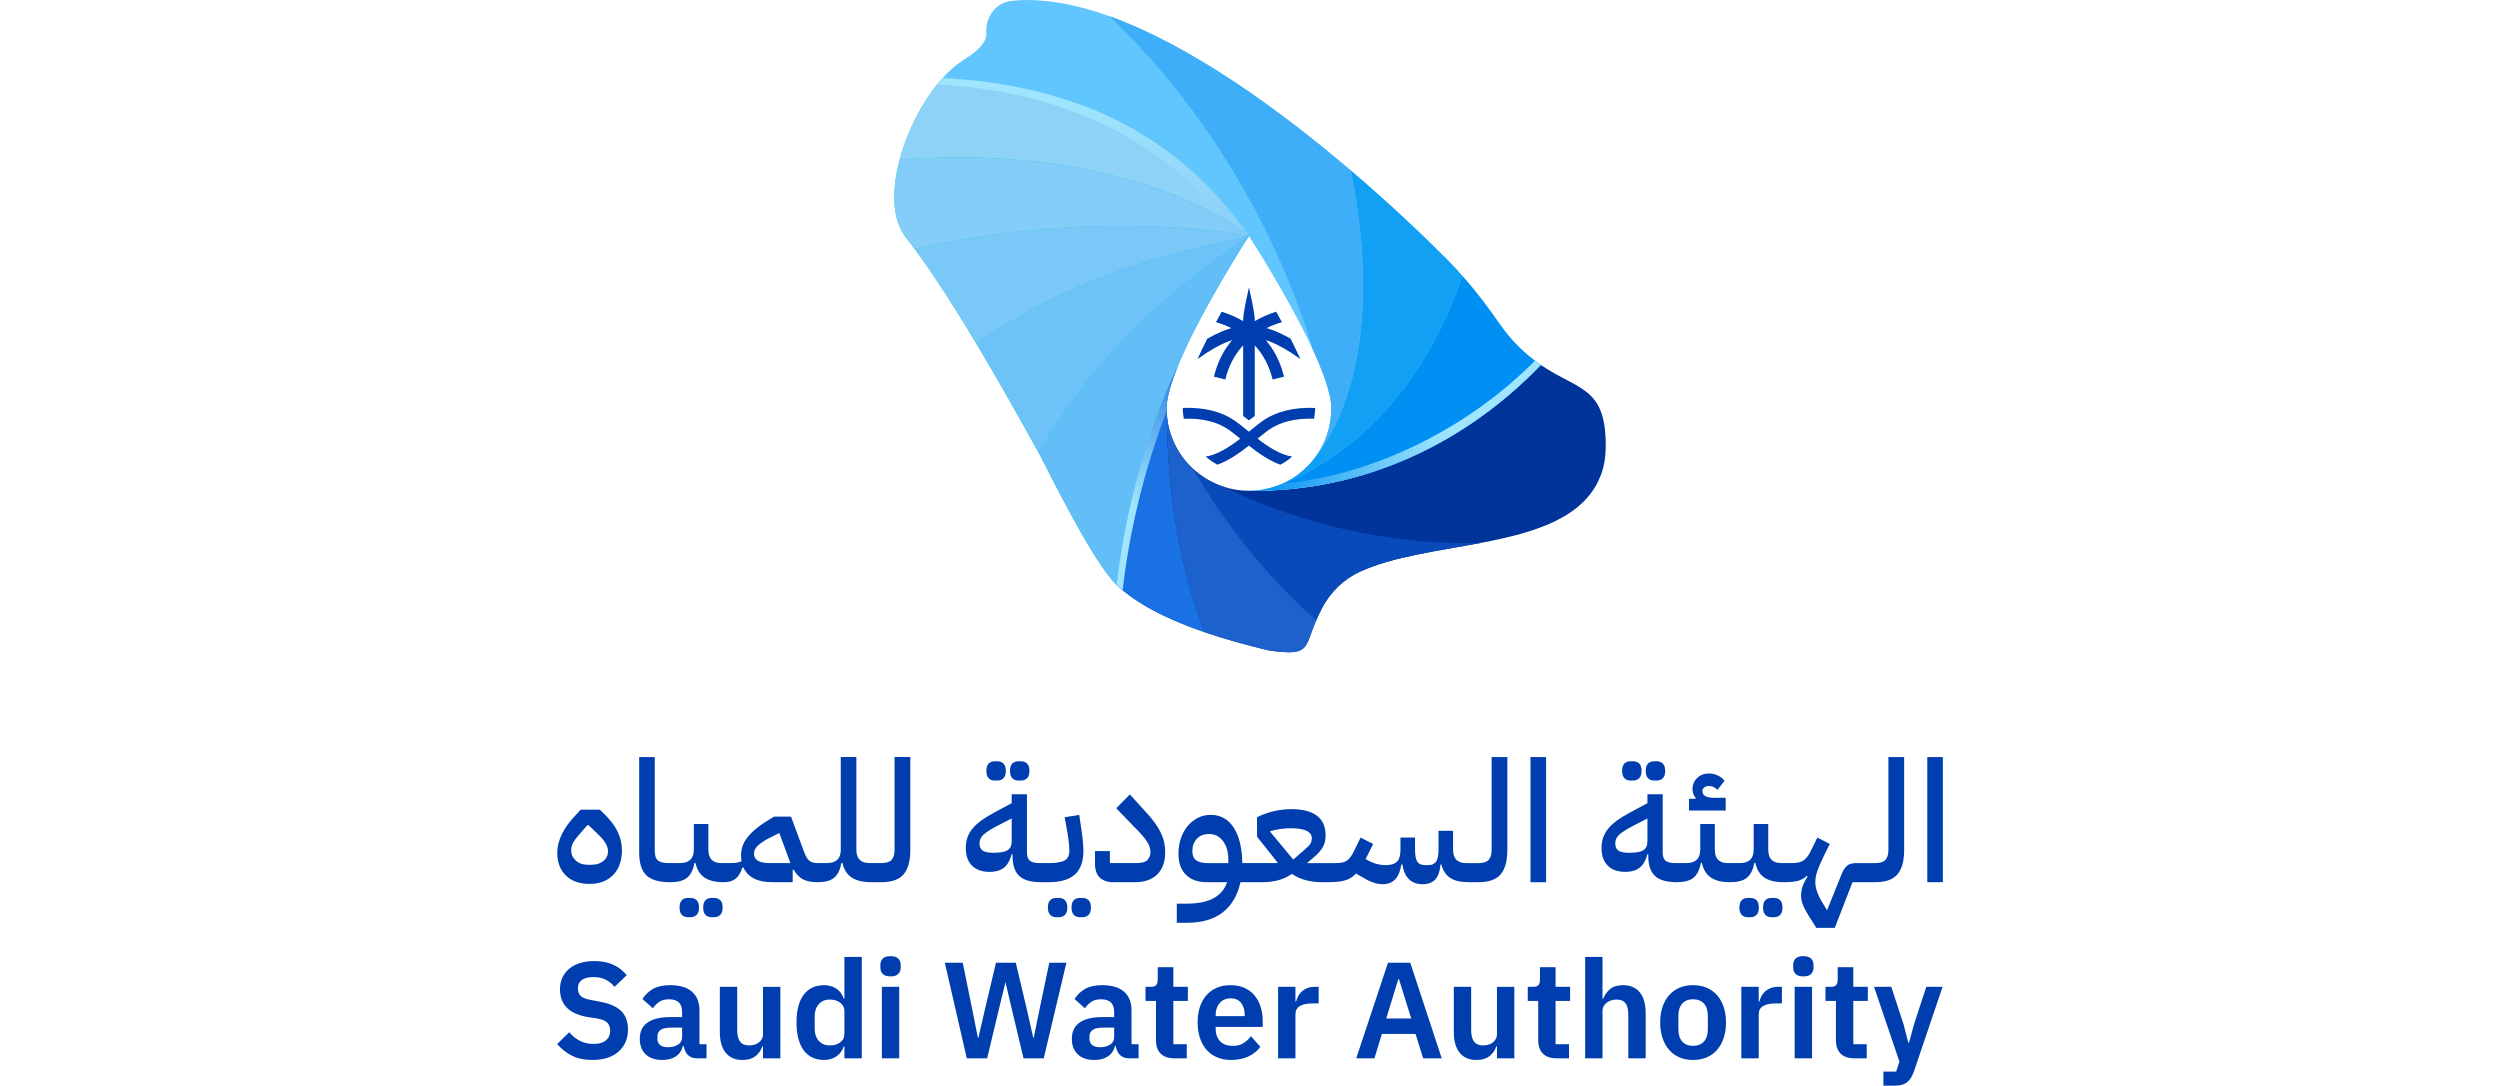<svg width="175" height="76" viewBox="0 0 175 76" fill="none" xmlns="http://www.w3.org/2000/svg">
<g clip-path="url(#clip0_3027_2021)">
<path d="M107.854 25.543C102.692 30.925 95.544 34.462 87.427 34.353C87.427 34.353 87.426 34.353 87.425 34.353C87.425 34.353 87.425 34.353 87.424 34.353C86.832 34.353 86.261 34.263 85.723 34.097C84.873 33.834 84.108 33.38 83.476 32.785C82.455 31.824 81.785 30.493 81.678 29.006C81.667 28.867 81.661 28.726 81.661 28.584C81.661 27.832 81.983 26.761 82.475 25.564C82.164 26.127 79.151 32.318 78.158 40.938C78.702 41.45 79.398 41.974 80.314 42.499C81.349 43.092 82.663 43.684 84.347 44.261C85.619 44.697 87.102 45.124 88.837 45.535C91.723 45.933 91.283 45.411 92.143 43.404C92.255 43.142 92.388 42.856 92.555 42.543C92.845 41.992 93.219 41.492 93.663 41.065C94.106 40.638 94.621 40.285 95.185 40.023C97.511 38.951 100.701 38.567 103.708 37.993C107.514 37.265 111.027 36.232 112.114 33.108C112.313 32.532 112.395 31.921 112.401 31.313C112.442 27.035 110.516 27.361 107.854 25.544V25.543Z" fill="#00349A"/>
<path d="M85.724 34.097C84.874 33.834 84.108 33.38 83.477 32.785C84.218 33.88 86.911 38.855 92.143 43.404C92.255 43.142 92.389 42.856 92.555 42.542C92.846 41.992 93.22 41.492 93.664 41.065C94.107 40.638 94.622 40.285 95.186 40.023C97.511 38.951 100.702 38.567 103.708 37.993C93.998 38.334 86.353 34.432 85.724 34.097H85.724Z" fill="#094ABB"/>
<path d="M81.661 28.584C81.661 27.831 81.983 26.76 82.475 25.564C82.164 26.126 79.151 32.317 78.158 40.937C78.702 41.449 79.398 41.973 80.314 42.498C81.349 43.09 82.663 43.683 84.347 44.26C81.695 37.508 81.715 30.85 81.678 29.005C81.668 28.866 81.661 28.725 81.661 28.584H81.661Z" fill="#1971E3"/>
<path d="M92.143 43.403C86.911 38.855 84.218 33.88 83.476 32.785C82.455 31.823 81.785 30.493 81.678 29.006C81.715 30.851 81.695 37.509 84.347 44.26C85.618 44.696 87.101 45.123 88.837 45.534C91.722 45.932 91.282 45.41 92.142 43.403H92.143Z" fill="#1D62CC"/>
<path d="M107.759 25.479C106.829 24.828 105.848 23.951 104.922 22.604C104.134 21.459 103.288 20.356 102.37 19.317C101.999 18.896 101.617 18.486 101.22 18.088C99.549 16.413 97.235 14.217 94.556 11.935C89.59 7.705 83.368 3.182 77.656 1.133C76.122 0.582 74.623 0.209 73.196 0.069C72.364 -0.012 71.561 -0.027 70.798 0.061C69.704 0.186 68.983 1.187 69.039 2.287C69.062 2.76 68.801 3.149 68.372 3.526C68.091 3.772 67.739 4.011 67.346 4.265C66.879 4.565 66.416 4.98 65.971 5.476C74.297 5.871 82.17 8.86 87.425 16.526C87.425 16.526 90.179 20.765 91.88 24.435C92.64 26.075 93.19 27.601 93.19 28.585C93.19 29.868 92.771 31.054 92.062 32.012C91.986 32.115 91.906 32.215 91.823 32.313C91.26 32.977 90.549 33.513 89.742 33.867C89.597 33.931 89.449 33.988 89.299 34.04C88.711 34.242 88.082 34.353 87.426 34.353C95.543 34.463 102.691 30.926 107.853 25.544C107.821 25.522 107.79 25.502 107.758 25.479L107.759 25.479Z" fill="#60C6FD"/>
<path d="M89.742 33.866C89.597 33.93 89.45 33.987 89.299 34.039C88.712 34.241 88.083 34.352 87.427 34.352C95.544 34.462 102.692 30.925 107.854 25.543C107.822 25.521 107.791 25.501 107.759 25.478C106.829 24.828 105.848 23.951 104.922 22.603C104.134 21.459 103.288 20.356 102.37 19.316C100.129 25.847 95.927 31.381 89.743 33.866L89.742 33.866Z" fill="#008FF3"/>
<path d="M92.062 32.011C91.986 32.113 91.906 32.213 91.823 32.311C91.26 32.976 90.549 33.511 89.742 33.866C95.926 31.38 100.128 25.847 102.369 19.316C101.998 18.896 101.616 18.485 101.219 18.088C99.548 16.412 97.234 14.216 94.555 11.935C96.153 19.691 95.628 27.428 92.061 32.011L92.062 32.011Z" fill="#12A0F5"/>
<path d="M91.88 24.434C92.641 26.074 93.191 27.601 93.191 28.584C93.191 29.868 92.771 31.053 92.062 32.012C95.629 27.429 96.154 19.692 94.556 11.935C89.59 7.705 83.368 3.182 77.656 1.133C87.95 10.921 91.459 22.9 91.88 24.435V24.434Z" fill="#3DAEF7"/>
<path d="M65.971 5.475C64.674 6.919 63.541 9.061 62.978 11.166C62.411 13.283 62.419 15.359 63.425 16.639C63.622 16.889 63.824 17.154 64.028 17.429C64.478 18.036 64.942 18.698 65.415 19.401V19.402C66.375 20.83 67.368 22.424 68.343 24.053C68.976 25.11 69.601 26.182 70.204 27.234C71.094 28.791 71.936 30.304 72.687 31.66C73.267 32.71 76.48 39.357 78.157 40.937C79.151 32.317 82.164 26.126 82.475 25.563C84.064 21.699 87.425 16.525 87.425 16.525C82.17 8.858 74.297 5.87 65.971 5.475V5.475Z" fill="url(#paint0_linear_3027_2021)"/>
<path d="M87.425 16.525C85.67 17.842 78.084 22.466 72.687 31.661C73.267 32.71 76.48 39.357 78.157 40.937C79.151 32.317 82.164 26.127 82.475 25.564C84.064 21.7 87.425 16.525 87.425 16.525Z" fill="#63BEF7"/>
<path d="M87.421 16.52C87.203 16.338 79.492 9.969 62.977 11.166C63.541 9.061 64.675 6.919 65.972 5.475C74.296 5.87 82.169 8.856 87.421 16.52H87.421Z" fill="#8ED2F8"/>
<path d="M87.421 16.52C87.363 16.47 86.748 15.964 85.554 15.275C80.403 8.91 73.204 6.318 65.607 5.908C65.724 5.757 65.848 5.613 65.971 5.475C74.295 5.87 82.168 8.856 87.421 16.52Z" fill="url(#paint1_linear_3027_2021)"/>
<path d="M87.425 16.525C86.002 17.061 76.95 18.015 68.343 24.053C68.976 25.11 69.601 26.181 70.204 27.234C71.094 28.791 71.936 30.303 72.687 31.66C78.084 22.465 85.67 17.841 87.425 16.524V16.525Z" fill="#6DC3F8"/>
<path d="M64.028 17.429C64.478 18.036 64.942 18.698 65.415 19.4V19.402C66.375 20.83 67.368 22.424 68.343 24.053C76.95 18.015 86.002 17.061 87.425 16.525C87.425 16.525 77.391 14.428 64.028 17.429Z" fill="#79C8F8"/>
<path d="M87.425 16.526C87.425 16.526 79.732 9.953 62.977 11.166C62.41 13.283 62.419 15.359 63.424 16.639C63.622 16.889 63.824 17.154 64.027 17.429C77.391 14.429 87.425 16.526 87.425 16.526H87.425Z" fill="#83CDF8"/>
<path d="M81.66 28.583C81.66 28.651 81.662 28.718 81.666 28.784C80.621 31.481 79.207 35.919 78.582 41.312C78.432 41.186 78.29 41.061 78.158 40.937C79.151 32.317 82.164 26.127 82.476 25.564C81.983 26.761 81.66 27.831 81.66 28.584V28.583Z" fill="url(#paint2_linear_3027_2021)"/>
<path d="M107.855 25.544C102.692 30.925 95.543 34.463 87.428 34.353C88.082 34.353 88.711 34.242 89.299 34.039C89.449 33.989 89.598 33.93 89.742 33.867C96.461 33.221 102.955 29.78 107.444 25.254C107.534 25.321 107.67 25.418 107.758 25.479C107.789 25.502 107.821 25.523 107.854 25.544L107.855 25.544Z" fill="url(#paint3_linear_3027_2021)"/>
<path d="M88.842 23.89C88.762 23.858 88.682 23.83 88.603 23.804C88.641 23.85 88.679 23.895 88.716 23.942C88.813 24.063 88.905 24.188 88.992 24.317C89.195 24.619 89.371 24.942 89.519 25.283C89.663 25.615 89.779 25.965 89.869 26.332L89.878 26.368L89.345 26.5L89.081 26.565L89.072 26.529C88.851 25.617 88.434 24.826 87.834 24.175V29.114L87.819 29.125C87.697 29.214 87.572 29.312 87.445 29.413L87.427 29.428L87.408 29.413C87.282 29.312 87.157 29.214 87.036 29.125L87.02 29.114V24.175C86.42 24.826 86.004 25.617 85.782 26.529L85.773 26.565L85.498 26.497L84.977 26.368L84.985 26.332C85.078 25.953 85.2 25.59 85.351 25.248C85.501 24.907 85.679 24.584 85.886 24.283C85.965 24.168 86.047 24.055 86.135 23.946C86.172 23.898 86.211 23.851 86.251 23.804C86.17 23.831 86.088 23.86 86.006 23.892C85.36 24.14 84.65 24.543 83.887 25.095L83.823 25.141C84.016 24.713 84.244 24.237 84.512 23.707C84.851 23.514 85.184 23.348 85.506 23.213C85.583 23.18 85.66 23.149 85.735 23.12C85.891 23.061 86.043 23.009 86.192 22.966C85.853 22.799 85.491 22.661 85.117 22.553C85.206 22.386 85.299 22.216 85.396 22.041C85.437 21.966 85.478 21.891 85.519 21.817C86.053 21.985 86.558 22.208 87.02 22.479C87.02 22.126 87.1 21.675 87.177 21.277L87.416 20.165C87.418 20.152 87.436 20.152 87.437 20.165L87.676 21.276C87.752 21.674 87.834 22.126 87.834 22.479C88.295 22.207 88.799 21.985 89.332 21.817C89.373 21.891 89.414 21.965 89.455 22.04C89.552 22.215 89.645 22.386 89.734 22.553C89.361 22.661 89 22.799 88.661 22.965C88.808 23.008 88.959 23.059 89.113 23.118C89.186 23.146 89.26 23.175 89.334 23.206C89.392 23.231 89.451 23.256 89.51 23.282C89.779 23.403 90.057 23.544 90.337 23.704C90.606 24.234 90.833 24.71 91.026 25.137L90.967 25.094C90.203 24.541 89.49 24.137 88.842 23.889V23.89Z" fill="#003EAF"/>
<path d="M92.062 28.555C92.056 28.811 92.03 29.064 91.983 29.31C90.692 29.265 89.629 29.524 88.819 30.088C88.773 30.12 88.725 30.154 88.675 30.191C88.512 30.312 88.333 30.456 88.145 30.609C88.106 30.641 88.067 30.673 88.027 30.705C88.776 31.282 89.612 31.83 90.451 31.962C90.196 32.183 89.921 32.373 89.629 32.531C88.831 32.244 88.087 31.721 87.422 31.194C86.757 31.72 86.014 32.242 85.218 32.529C84.927 32.371 84.653 32.181 84.398 31.962C85.235 31.828 86.068 31.281 86.815 30.706C86.775 30.674 86.735 30.641 86.696 30.61C86.509 30.456 86.33 30.312 86.166 30.192C86.117 30.155 86.069 30.12 86.022 30.089C85.215 29.527 84.157 29.267 82.867 29.311C82.821 29.064 82.794 28.812 82.788 28.556C84.267 28.495 85.501 28.8 86.458 29.463C86.573 29.544 86.694 29.636 86.821 29.735C86.982 29.862 87.153 30.001 87.329 30.143C87.33 30.144 87.331 30.145 87.332 30.146C87.363 30.171 87.392 30.194 87.422 30.22C87.449 30.195 87.479 30.172 87.508 30.147C87.51 30.146 87.511 30.144 87.513 30.143C87.689 30.001 87.858 29.862 88.02 29.735C88.146 29.636 88.268 29.544 88.383 29.463C89.342 28.798 90.579 28.494 92.061 28.556L92.062 28.555Z" fill="#003EAF"/>
<path d="M41.272 61.872C41.632 61.872 41.95 61.817 42.228 61.707C42.505 61.596 42.742 61.438 42.938 61.233C43.133 61.028 43.281 60.781 43.383 60.492C43.484 60.205 43.536 59.883 43.536 59.528C43.536 59.078 43.44 58.65 43.248 58.243C43.057 57.837 42.734 57.409 42.281 56.959L41.987 56.675H40.65L40.322 57.03C39.446 57.938 39.008 58.83 39.008 59.706C39.008 60.353 39.206 60.876 39.6 61.275C39.995 61.673 40.552 61.873 41.271 61.873L41.272 61.872ZM40.157 58.924C40.275 58.735 40.458 58.502 40.709 58.226L41.119 57.763H41.202L41.683 58.226C42.011 58.525 42.24 58.78 42.369 58.989C42.498 59.198 42.562 59.397 42.562 59.587C42.562 59.863 42.455 60.09 42.24 60.268C42.025 60.445 41.742 60.534 41.39 60.534H41.155C40.803 60.534 40.52 60.436 40.305 60.238C40.09 60.04 39.982 59.804 39.982 59.527C39.982 59.314 40.041 59.113 40.158 58.924L40.157 58.924Z" fill="#003EAF"/>
<path d="M48.333 64.205C48.513 64.205 48.657 64.149 48.767 64.039C48.876 63.929 48.931 63.759 48.931 63.53C48.931 63.301 48.876 63.122 48.767 63.015C48.657 62.909 48.513 62.855 48.333 62.855H48.157C47.977 62.855 47.834 62.908 47.728 63.015C47.623 63.122 47.57 63.293 47.57 63.53C47.57 63.767 47.623 63.929 47.728 64.039C47.834 64.15 47.977 64.205 48.157 64.205H48.333Z" fill="#003EAF"/>
<path d="M50.585 63.53C50.585 63.293 50.53 63.122 50.421 63.015C50.311 62.909 50.166 62.855 49.987 62.855H49.811C49.631 62.855 49.488 62.908 49.383 63.015C49.277 63.122 49.224 63.293 49.224 63.53C49.224 63.767 49.277 63.929 49.383 64.039C49.488 64.15 49.631 64.205 49.811 64.205H49.987C50.167 64.205 50.311 64.149 50.421 64.039C50.53 63.929 50.585 63.759 50.585 63.53Z" fill="#003EAF"/>
<path d="M62.619 59.481C62.619 59.805 62.551 60.042 62.414 60.191C62.277 60.341 62.037 60.416 61.693 60.416H60.871C60.254 60.416 59.945 60.105 59.945 59.481V52.992H58.854V59.481C58.854 60.104 58.529 60.416 57.881 60.416H57.235C57.102 60.416 56.989 60.402 56.895 60.375C56.801 60.348 56.717 60.302 56.643 60.239C56.569 60.175 56.5 60.087 56.438 59.972C56.375 59.858 56.312 59.714 56.25 59.54L55.37 57.16H54.186L53.54 57.563C52.985 57.918 52.569 58.281 52.291 58.652C52.014 59.023 51.875 59.429 51.875 59.871C51.875 60.021 51.887 60.16 51.91 60.286C51.801 60.341 51.674 60.377 51.529 60.392C51.384 60.408 51.191 60.416 50.948 60.416H50.502C49.892 60.416 49.587 60.105 49.587 59.481V57.681H48.567V59.481C48.567 60.104 48.242 60.416 47.593 60.416H46.819C46.467 60.416 46.215 60.357 46.063 60.239C45.91 60.12 45.834 59.895 45.834 59.564V52.993H44.743V59.67C44.743 60.42 44.911 60.954 45.248 61.274C45.584 61.594 46.135 61.754 46.902 61.754H46.913L46.925 61.742V61.754C47.449 61.754 47.838 61.651 48.092 61.446C48.346 61.241 48.52 60.893 48.614 60.404H48.684C48.786 60.869 48.995 61.211 49.312 61.428C49.629 61.645 50.076 61.754 50.655 61.754L50.667 61.742V61.754C51.018 61.754 51.296 61.671 51.499 61.505C51.702 61.339 51.859 61.079 51.968 60.723H52.039C52.188 61.055 52.428 61.31 52.761 61.487C53.093 61.664 53.521 61.754 54.045 61.754H55.488V60.889L55.558 60.877C55.746 61.201 55.964 61.428 56.215 61.558C56.465 61.688 56.806 61.754 57.235 61.754C57.752 61.754 58.134 61.651 58.385 61.446C58.635 61.241 58.807 60.893 58.901 60.404H58.972C59.073 60.869 59.29 61.211 59.622 61.428C59.955 61.645 60.414 61.754 61.001 61.754H61.693C62.42 61.754 62.94 61.57 63.253 61.203C63.566 60.836 63.722 60.262 63.722 59.481V52.992H62.619V59.481V59.481ZM53.869 60.416C53.517 60.416 53.248 60.363 53.06 60.257C52.872 60.149 52.779 59.978 52.779 59.741C52.779 59.536 52.878 59.344 53.078 59.167C53.277 58.99 53.533 58.822 53.846 58.664L54.55 58.309L55.171 59.99C55.202 60.069 55.23 60.144 55.253 60.215C55.277 60.286 55.304 60.353 55.335 60.416H53.869Z" fill="#003EAF"/>
<path d="M69.282 61.032C69.689 61.032 70.017 60.936 70.268 60.743C70.518 60.549 70.702 60.232 70.819 59.789H70.878V59.931C70.878 60.555 71.032 61.014 71.341 61.31C71.65 61.607 72.16 61.754 72.872 61.754H73.399C74.228 61.754 74.842 61.575 75.241 61.216C75.64 60.856 75.839 60.306 75.839 59.564C75.839 59.2 75.792 58.704 75.698 58.072L75.546 57.042L74.526 57.208L74.713 58.237C74.768 58.577 74.805 58.849 74.825 59.054C74.844 59.26 74.854 59.43 74.854 59.564C74.854 59.888 74.745 60.11 74.526 60.233C74.307 60.355 73.931 60.416 73.399 60.416H72.766C72.461 60.416 72.238 60.363 72.098 60.257C71.957 60.15 71.886 59.955 71.886 59.67V55.598H70.819V56.225L69.576 56.888C69.239 57.07 68.948 57.249 68.701 57.427C68.455 57.604 68.25 57.792 68.086 57.989C67.922 58.186 67.8 58.397 67.722 58.622C67.644 58.847 67.605 59.094 67.605 59.363C67.605 59.892 67.749 60.302 68.039 60.594C68.328 60.886 68.742 61.032 69.282 61.032V61.032ZM68.848 58.422C69.036 58.252 69.341 58.056 69.763 57.835L70.819 57.291V58.889C70.819 59.189 70.723 59.398 70.531 59.516C70.339 59.635 70.009 59.694 69.54 59.694C69.18 59.694 68.928 59.643 68.784 59.54C68.639 59.437 68.567 59.272 68.567 59.043C68.567 58.798 68.661 58.591 68.848 58.421V58.422Z" fill="#003EAF"/>
<path d="M71.288 54.639H71.464C71.643 54.639 71.788 54.584 71.897 54.473C72.007 54.362 72.062 54.193 72.062 53.964C72.062 53.735 72.007 53.556 71.897 53.449C71.788 53.342 71.643 53.289 71.464 53.289H71.288C71.108 53.289 70.965 53.342 70.859 53.449C70.754 53.556 70.701 53.727 70.701 53.964C70.701 54.2 70.754 54.362 70.859 54.473C70.965 54.584 71.108 54.639 71.288 54.639Z" fill="#003EAF"/>
<path d="M69.634 54.639H69.81C69.99 54.639 70.135 54.584 70.244 54.473C70.354 54.362 70.409 54.193 70.409 53.964C70.409 53.735 70.354 53.556 70.244 53.449C70.135 53.342 69.99 53.289 69.81 53.289H69.634C69.454 53.289 69.311 53.342 69.206 53.449C69.101 53.556 69.047 53.727 69.047 53.964C69.047 54.2 69.1 54.362 69.206 54.473C69.311 54.584 69.454 54.639 69.634 54.639Z" fill="#003EAF"/>
<path d="M74.115 62.855H73.939C73.759 62.855 73.616 62.908 73.51 63.015C73.404 63.122 73.352 63.293 73.352 63.53C73.352 63.767 73.404 63.929 73.51 64.039C73.616 64.15 73.759 64.205 73.939 64.205H74.115C74.294 64.205 74.439 64.149 74.549 64.039C74.658 63.929 74.713 63.759 74.713 63.53C74.713 63.301 74.658 63.122 74.549 63.015C74.439 62.909 74.294 62.855 74.115 62.855Z" fill="#003EAF"/>
<path d="M75.593 64.205H75.769C75.949 64.205 76.093 64.149 76.203 64.039C76.312 63.929 76.367 63.759 76.367 63.53C76.367 63.301 76.312 63.122 76.203 63.015C76.093 62.909 75.948 62.855 75.769 62.855H75.593C75.413 62.855 75.27 62.908 75.164 63.015C75.059 63.122 75.006 63.293 75.006 63.53C75.006 63.767 75.059 63.929 75.164 64.039C75.27 64.15 75.412 64.205 75.593 64.205Z" fill="#003EAF"/>
<path d="M77.927 61.754H79.452C80.124 61.754 80.644 61.571 81.012 61.204C81.379 60.837 81.563 60.326 81.563 59.67C81.563 59.41 81.537 59.167 81.487 58.942C81.436 58.717 81.356 58.493 81.246 58.267C81.137 58.043 80.994 57.81 80.818 57.569C80.642 57.328 80.425 57.07 80.167 56.793L79.088 55.609L78.138 56.58L79.335 57.823C79.772 58.249 80.081 58.597 80.261 58.865C80.441 59.133 80.531 59.386 80.531 59.623C80.531 59.86 80.462 60.041 80.326 60.191C80.189 60.341 79.936 60.416 79.569 60.416H77.692V59.575H76.649V60.44C76.649 60.889 76.762 61.221 76.989 61.434C77.216 61.647 77.528 61.754 77.927 61.754L77.927 61.754Z" fill="#003EAF"/>
<path d="M102.794 61.743V61.755H103.486C104.213 61.755 104.733 61.571 105.046 61.204C105.359 60.837 105.515 60.263 105.515 59.482V52.993H104.413V59.482C104.413 59.805 104.344 60.042 104.208 60.192C104.071 60.342 103.83 60.417 103.486 60.417H102.63C102.02 60.417 101.715 60.105 101.715 59.481V58.155H100.695V59.488C100.695 59.877 100.638 60.152 100.525 60.315C100.411 60.478 100.23 60.559 99.98 60.559H99.768C99.502 60.559 99.317 60.478 99.211 60.315C99.106 60.152 99.053 59.875 99.053 59.487V58.629H98.032V59.476C98.032 59.877 97.95 60.157 97.786 60.317C97.622 60.479 97.364 60.559 97.012 60.559C96.785 60.559 96.564 60.529 96.35 60.47C96.135 60.411 95.909 60.315 95.675 60.18L95.593 60.133L96.121 59.079L95.242 58.629L94.761 59.612C94.682 59.77 94.605 59.9 94.526 60.002C94.448 60.105 94.362 60.188 94.269 60.251C94.175 60.314 94.065 60.358 93.94 60.381C93.815 60.405 93.67 60.417 93.506 60.417H93.271H91.524L91.512 60.393C91.746 60.203 91.944 60.036 92.104 59.889C92.264 59.743 92.395 59.599 92.497 59.457C92.598 59.315 92.673 59.165 92.72 59.008C92.767 58.849 92.791 58.664 92.791 58.451C92.791 57.859 92.589 57.41 92.186 57.101C91.783 56.794 91.179 56.639 90.374 56.639C89.975 56.639 89.569 56.688 89.154 56.786C88.74 56.885 88.352 57.024 87.993 57.204V58.569L89.424 60.368L89.412 60.416H86.961C86.945 59.35 86.744 58.521 86.357 57.929C85.97 57.337 85.432 57.041 84.744 57.041C84.415 57.041 84.114 57.112 83.841 57.254C83.567 57.396 83.33 57.588 83.131 57.828C82.931 58.069 82.775 58.355 82.662 58.687C82.548 59.018 82.492 59.373 82.492 59.752C82.492 60.391 82.666 60.885 83.014 61.232C83.362 61.579 83.852 61.753 84.486 61.753H85.894C85.745 62.226 85.44 62.595 84.979 62.86C84.517 63.124 83.876 63.256 83.055 63.256H82.375V64.594H83.102C84.15 64.594 84.984 64.348 85.606 63.854C86.228 63.36 86.636 62.66 86.832 61.753H88.439C88.791 61.753 89.137 61.707 89.477 61.617C89.817 61.526 90.136 61.378 90.433 61.173C90.731 61.378 91.059 61.526 91.418 61.617C91.778 61.707 92.138 61.753 92.498 61.753H92.99C93.451 61.753 93.831 61.713 94.128 61.634C94.425 61.555 94.691 61.393 94.925 61.149L95.242 61.338C95.571 61.535 95.854 61.678 96.093 61.765C96.331 61.851 96.563 61.895 96.791 61.895C97.525 61.895 97.96 61.433 98.093 60.51H98.163C98.311 61.433 98.785 61.895 99.582 61.895C99.957 61.895 100.249 61.788 100.456 61.575C100.663 61.362 100.791 61.007 100.837 60.51H100.896C101.005 60.936 101.211 61.25 101.512 61.451C101.813 61.652 102.237 61.753 102.785 61.753L102.796 61.741L102.794 61.743ZM85.985 60.417H84.531C84.179 60.417 83.913 60.352 83.734 60.221C83.553 60.09 83.464 59.877 83.464 59.583C83.464 59.226 83.57 58.936 83.781 58.714C83.992 58.491 84.277 58.38 84.637 58.38C85.036 58.38 85.36 58.545 85.61 58.874C85.86 59.204 85.985 59.642 85.985 60.19V60.417ZM90.9 59.847L90.525 60.168L88.918 58.228V58.181C89.403 58.045 89.883 57.978 90.361 57.978C91.338 57.978 91.827 58.216 91.827 58.692C91.827 58.898 91.748 59.078 91.592 59.228C91.435 59.379 91.205 59.585 90.9 59.847V59.847Z" fill="#003EAF"/>
<path d="M108.225 52.993H107.134V61.755H108.225V52.993Z" fill="#003EAF"/>
<path d="M115.79 54.639H115.966C116.146 54.639 116.29 54.584 116.4 54.473C116.509 54.362 116.564 54.193 116.564 53.964C116.564 53.735 116.509 53.556 116.4 53.449C116.29 53.342 116.146 53.289 115.966 53.289H115.79C115.61 53.289 115.468 53.342 115.362 53.449C115.256 53.556 115.204 53.727 115.204 53.964C115.204 54.2 115.256 54.362 115.362 54.473C115.468 54.584 115.61 54.639 115.79 54.639Z" fill="#003EAF"/>
<path d="M114.136 54.639H114.312C114.492 54.639 114.637 54.584 114.746 54.473C114.856 54.362 114.91 54.193 114.91 53.964C114.91 53.735 114.856 53.556 114.746 53.449C114.637 53.342 114.492 53.289 114.312 53.289H114.136C113.956 53.289 113.813 53.342 113.708 53.449C113.602 53.556 113.549 53.727 113.549 53.964C113.549 54.2 113.602 54.362 113.708 54.473C113.813 54.584 113.956 54.639 114.136 54.639Z" fill="#003EAF"/>
<path d="M120.798 55.847H119.989C119.441 55.847 119.168 55.688 119.168 55.373C119.168 55.271 119.211 55.186 119.297 55.119C119.383 55.052 119.496 55.018 119.637 55.018C119.848 55.018 120.043 55.109 120.223 55.29L120.716 54.651C120.591 54.493 120.431 54.369 120.235 54.278C120.04 54.187 119.84 54.142 119.637 54.142C119.301 54.142 119.023 54.247 118.804 54.456C118.585 54.664 118.475 54.928 118.475 55.243C118.475 55.488 118.55 55.693 118.698 55.858L118.687 55.918H118.229V56.735H120.798V55.847L120.798 55.847Z" fill="#003EAF"/>
<path d="M122.347 64.205H122.523C122.703 64.205 122.847 64.149 122.957 64.039C123.066 63.929 123.121 63.759 123.121 63.53C123.121 63.301 123.066 63.122 122.957 63.015C122.847 62.909 122.703 62.855 122.523 62.855H122.347C122.167 62.855 122.024 62.908 121.919 63.015C121.813 63.122 121.76 63.293 121.76 63.53C121.76 63.767 121.813 63.929 121.919 64.039C122.024 64.15 122.167 64.205 122.347 64.205Z" fill="#003EAF"/>
<path d="M124.177 62.855H124.001C123.821 62.855 123.678 62.908 123.572 63.015C123.467 63.122 123.414 63.293 123.414 63.53C123.414 63.767 123.466 63.929 123.572 64.039C123.678 64.15 123.821 64.205 124.001 64.205H124.177C124.356 64.205 124.501 64.149 124.611 64.039C124.72 63.929 124.775 63.759 124.775 63.53C124.775 63.301 124.72 63.122 124.611 63.015C124.501 62.909 124.356 62.855 124.177 62.855Z" fill="#003EAF"/>
<path d="M129.678 61.755H131.261C131.989 61.755 132.509 61.571 132.821 61.204C133.134 60.837 133.291 60.263 133.291 59.482V52.993H132.188V59.482C132.188 59.805 132.119 60.042 131.983 60.192C131.846 60.342 131.605 60.417 131.261 60.417H129.912C129.639 60.417 129.428 60.482 129.279 60.612C129.13 60.742 128.989 60.981 128.857 61.328L127.895 63.72C127.746 63.483 127.619 63.274 127.514 63.092C127.408 62.91 127.324 62.743 127.261 62.589C127.198 62.435 127.152 62.295 127.121 62.168C127.089 62.042 127.073 61.912 127.073 61.778C127.073 61.652 127.083 61.525 127.103 61.398C127.122 61.272 127.155 61.14 127.202 61.002C127.249 60.864 127.308 60.712 127.378 60.546C127.449 60.38 127.534 60.195 127.636 59.99L128.082 59.078L127.214 58.628L126.733 59.611C126.584 59.911 126.418 60.12 126.235 60.239C126.051 60.357 125.799 60.416 125.478 60.416H124.693C124.083 60.416 123.778 60.104 123.778 59.48V57.681H122.757V59.48C122.757 60.104 122.433 60.416 121.784 60.416H120.951C120.342 60.416 120.037 60.104 120.037 59.48V57.681H119.016V59.48C119.016 60.104 118.691 60.416 118.042 60.416H117.268C116.963 60.416 116.74 60.362 116.6 60.256C116.459 60.149 116.389 59.954 116.389 59.67V55.597H115.321V56.224L114.078 56.887C113.742 57.069 113.451 57.249 113.204 57.426C112.958 57.603 112.753 57.791 112.588 57.988C112.424 58.185 112.303 58.396 112.224 58.621C112.146 58.846 112.107 59.093 112.107 59.362C112.107 59.891 112.252 60.301 112.541 60.593C112.83 60.885 113.245 61.031 113.785 61.031C114.191 61.031 114.519 60.934 114.77 60.741C115.02 60.548 115.204 60.23 115.321 59.788H115.38V59.93C115.38 60.553 115.534 61.013 115.843 61.309C116.152 61.606 116.662 61.753 117.374 61.753C117.897 61.753 118.287 61.651 118.54 61.445C118.795 61.24 118.969 60.893 119.062 60.403H119.133C119.234 60.869 119.444 61.211 119.76 61.427C120.077 61.645 120.525 61.753 121.103 61.753L121.115 61.741V61.753C121.639 61.753 122.028 61.651 122.282 61.445C122.536 61.24 122.71 60.893 122.804 60.403H122.874C122.976 60.869 123.185 61.211 123.502 61.427C123.819 61.645 124.266 61.753 124.845 61.753L124.857 61.742V61.753C125.318 61.753 125.664 61.718 125.894 61.647C126.125 61.575 126.319 61.465 126.475 61.315L126.534 61.351C126.409 61.532 126.301 61.737 126.211 61.966C126.121 62.194 126.076 62.436 126.076 62.688C126.076 62.83 126.092 62.966 126.123 63.096C126.154 63.227 126.211 63.375 126.293 63.54C126.375 63.706 126.484 63.901 126.622 64.126C126.758 64.352 126.932 64.626 127.144 64.949H128.434L129.677 61.753L129.678 61.755ZM115.321 58.89C115.321 59.189 115.225 59.399 115.033 59.517C114.842 59.636 114.511 59.695 114.042 59.695C113.682 59.695 113.43 59.644 113.286 59.541C113.141 59.438 113.069 59.272 113.069 59.043C113.069 58.799 113.162 58.592 113.35 58.422C113.538 58.252 113.843 58.057 114.265 57.836L115.321 57.291V58.889V58.89Z" fill="#003EAF"/>
<path d="M136 52.993H134.91V61.755H136V52.993Z" fill="#003EAF"/>
<path d="M41.992 70.118L41.375 70.002C41.052 69.946 40.817 69.857 40.672 69.737C40.526 69.616 40.453 69.429 40.453 69.176C40.453 68.922 40.543 68.737 40.724 68.601C40.904 68.464 41.175 68.396 41.536 68.396C41.897 68.396 42.185 68.46 42.419 68.587C42.654 68.713 42.853 68.878 43.017 69.08L43.872 68.264C43.606 67.938 43.286 67.691 42.913 67.524C42.539 67.358 42.102 67.274 41.602 67.274C41.228 67.274 40.894 67.32 40.6 67.413C40.305 67.506 40.054 67.639 39.845 67.812C39.636 67.985 39.476 68.193 39.365 68.436C39.254 68.679 39.199 68.951 39.199 69.252C39.199 70.34 39.861 70.989 41.184 71.201L41.811 71.296C42.159 71.359 42.397 71.461 42.523 71.6C42.65 71.74 42.713 71.92 42.713 72.142C42.713 72.428 42.615 72.654 42.419 72.823C42.222 72.991 41.931 73.075 41.545 73.075C41.203 73.075 40.891 73.005 40.609 72.866C40.327 72.726 40.072 72.523 39.845 72.257L38.999 73.083C39.285 73.416 39.625 73.685 40.021 73.89C40.416 74.095 40.899 74.197 41.469 74.197C41.869 74.197 42.221 74.145 42.529 74.043C42.836 73.941 43.095 73.796 43.307 73.607C43.519 73.418 43.681 73.194 43.792 72.935C43.903 72.676 43.958 72.386 43.958 72.066C43.958 71.51 43.799 71.076 43.478 70.766C43.159 70.455 42.663 70.24 41.992 70.118L41.992 70.118Z" fill="#003EAF"/>
<path d="M48.964 70.741C48.964 70.167 48.79 69.727 48.441 69.421C48.093 69.115 47.583 68.962 46.912 68.962C46.411 68.962 46.01 69.05 45.705 69.227C45.401 69.404 45.158 69.637 44.974 69.927L45.696 70.582C45.816 70.41 45.964 70.261 46.138 70.136C46.312 70.012 46.541 69.95 46.826 69.95C47.149 69.95 47.383 70.026 47.529 70.18C47.675 70.333 47.748 70.55 47.748 70.832V71.196H46.903C46.225 71.196 45.703 71.322 45.335 71.574C44.968 71.825 44.784 72.209 44.784 72.725C44.784 73.171 44.92 73.528 45.193 73.796C45.465 74.064 45.854 74.198 46.361 74.198C46.734 74.198 47.047 74.116 47.301 73.953C47.554 73.789 47.722 73.545 47.804 73.219H47.861C47.899 73.481 47.996 73.691 48.151 73.847C48.306 74.004 48.517 74.082 48.783 74.082H49.457V73.095H48.963V70.742L48.964 70.741ZM47.748 72.591C47.748 72.826 47.653 73.004 47.463 73.124C47.273 73.245 47.042 73.305 46.77 73.305C46.529 73.305 46.343 73.256 46.214 73.157C46.084 73.059 46.019 72.908 46.019 72.705V72.544C46.019 72.137 46.336 71.934 46.969 71.934H47.748V72.591Z" fill="#003EAF"/>
<path d="M53.409 72.385C53.409 72.519 53.381 72.636 53.324 72.736C53.267 72.834 53.194 72.918 53.105 72.985C53.016 73.052 52.914 73.101 52.796 73.133C52.679 73.166 52.56 73.182 52.44 73.182C52.149 73.182 51.937 73.09 51.804 72.908C51.671 72.726 51.604 72.462 51.604 72.118V69.078H50.388V72.242C50.388 72.868 50.524 73.351 50.797 73.69C51.069 74.029 51.462 74.198 51.975 74.198C52.177 74.198 52.356 74.173 52.511 74.122C52.666 74.07 52.8 74 52.91 73.91C53.02 73.821 53.113 73.72 53.186 73.609C53.258 73.496 53.317 73.377 53.362 73.249H53.409V74.083H54.625V69.079H53.409V72.386L53.409 72.385Z" fill="#003EAF"/>
<path d="M59.109 69.901H59.061C58.972 69.614 58.805 69.386 58.558 69.216C58.311 69.046 58.022 68.962 57.693 68.962C57.066 68.962 56.587 69.188 56.254 69.638C55.922 70.089 55.756 70.733 55.756 71.57C55.756 72.407 55.922 73.063 56.254 73.516C56.587 73.971 57.066 74.197 57.693 74.197C58.022 74.197 58.311 74.111 58.558 73.938C58.805 73.766 58.972 73.535 59.061 73.248H59.109V74.082H60.325V66.987H59.109V69.902V69.901ZM59.109 72.366C59.109 72.628 59.01 72.829 58.814 72.969C58.617 73.11 58.374 73.18 58.083 73.18C57.766 73.18 57.511 73.075 57.318 72.864C57.125 72.653 57.028 72.369 57.028 72.01V71.148C57.028 70.79 57.124 70.504 57.318 70.289C57.511 70.075 57.766 69.968 58.083 69.968C58.374 69.968 58.617 70.042 58.814 70.189C59.01 70.336 59.109 70.531 59.109 70.774V72.365V72.366Z" fill="#003EAF"/>
<path d="M62.946 69.077H61.73V74.082H62.946V69.077Z" fill="#003EAF"/>
<path d="M62.338 66.93C62.085 66.93 61.903 66.987 61.792 67.102C61.681 67.218 61.626 67.364 61.626 67.544V67.735C61.626 67.914 61.681 68.061 61.792 68.176C61.903 68.291 62.085 68.349 62.338 68.349C62.591 68.349 62.766 68.291 62.879 68.176C62.993 68.061 63.05 67.914 63.05 67.735V67.544C63.05 67.365 62.993 67.218 62.879 67.102C62.765 66.987 62.585 66.93 62.338 66.93Z" fill="#003EAF"/>
<path d="M72.777 70.602L72.359 72.653H72.331L71.865 70.602L71.106 67.39H69.718L68.958 70.602L68.484 72.653H68.455L68.046 70.602L67.391 67.39H66.137L67.676 74.082H69.101L69.947 70.544L70.374 68.78H70.393L70.802 70.544L71.647 74.082H73.062L74.648 67.39H73.452L72.777 70.602Z" fill="#003EAF"/>
<path d="M79.208 70.741C79.208 70.167 79.033 69.727 78.685 69.421C78.337 69.115 77.827 68.962 77.156 68.962C76.655 68.962 76.254 69.05 75.949 69.227C75.645 69.404 75.402 69.637 75.218 69.927L75.94 70.582C76.06 70.41 76.208 70.261 76.382 70.136C76.555 70.012 76.785 69.95 77.07 69.95C77.393 69.95 77.627 70.026 77.773 70.18C77.919 70.333 77.991 70.55 77.991 70.832V71.196H77.146C76.468 71.196 75.946 71.322 75.579 71.574C75.211 71.825 75.028 72.209 75.028 72.725C75.028 73.171 75.164 73.528 75.436 73.796C75.708 74.064 76.098 74.198 76.604 74.198C76.978 74.198 77.291 74.116 77.545 73.953C77.798 73.789 77.966 73.545 78.048 73.219H78.105C78.143 73.481 78.24 73.691 78.395 73.847C78.55 74.004 78.76 74.082 79.026 74.082H79.701V73.095H79.207V70.742L79.208 70.741ZM77.992 72.591C77.992 72.826 77.897 73.004 77.707 73.124C77.517 73.245 77.286 73.305 77.013 73.305C76.772 73.305 76.587 73.256 76.458 73.157C76.328 73.059 76.263 72.908 76.263 72.705V72.544C76.263 72.137 76.58 71.934 77.213 71.934H77.992V72.591Z" fill="#003EAF"/>
<path d="M82.133 67.706H81.041V68.56C81.041 68.732 81.007 68.862 80.941 68.948C80.874 69.034 80.749 69.077 80.566 69.077H80.186V70.065H80.918V72.81C80.918 73.218 81.027 73.532 81.245 73.752C81.464 73.972 81.782 74.082 82.2 74.082H83.074V73.094H82.134V70.065H83.15V69.077H82.134V67.706H82.133Z" fill="#003EAF"/>
<path d="M87.842 69.71C87.658 69.48 87.424 69.298 87.138 69.163C86.853 69.029 86.518 68.962 86.132 68.962C85.771 68.962 85.447 69.024 85.163 69.149C84.878 69.273 84.637 69.449 84.441 69.677C84.244 69.904 84.094 70.177 83.99 70.496C83.885 70.816 83.833 71.174 83.833 71.57C83.833 71.966 83.887 72.335 83.995 72.658C84.102 72.981 84.256 73.256 84.455 73.483C84.654 73.71 84.898 73.885 85.186 74.01C85.474 74.135 85.802 74.197 86.169 74.197C86.631 74.197 87.038 74.115 87.39 73.952C87.741 73.788 88.018 73.563 88.221 73.274L87.565 72.534C87.413 72.731 87.241 72.893 87.047 73.019C86.855 73.146 86.606 73.209 86.302 73.209C85.903 73.209 85.602 73.1 85.4 72.881C85.197 72.662 85.096 72.372 85.096 72.01V71.886H88.392V71.483C88.392 71.138 88.346 70.813 88.254 70.51C88.162 70.206 88.025 69.94 87.841 69.71L87.842 69.71ZM87.129 71.129H85.096V71.052C85.096 70.707 85.192 70.426 85.381 70.209C85.571 69.991 85.828 69.883 86.15 69.883C86.473 69.883 86.71 69.99 86.877 70.204C87.045 70.418 87.129 70.698 87.129 71.042V71.128L87.129 71.129Z" fill="#003EAF"/>
<path d="M91.522 69.163C91.373 69.221 91.245 69.298 91.137 69.394C91.029 69.49 90.943 69.599 90.876 69.724C90.809 69.849 90.76 69.978 90.728 70.112H90.681V69.077H89.466V74.082H90.681V71.014C90.681 70.739 90.786 70.541 90.995 70.419C91.203 70.298 91.514 70.237 91.925 70.237H92.306V69.077H92.04C91.843 69.077 91.671 69.106 91.522 69.163H91.522Z" fill="#003EAF"/>
<path d="M97.16 67.39L94.937 74.082H96.209L96.732 72.375H99.088L99.62 74.082H100.921L98.718 67.39H97.16H97.16ZM97.036 71.292L97.882 68.541H97.929L98.784 71.292H97.036Z" fill="#003EAF"/>
<path d="M104.787 72.385C104.787 72.519 104.758 72.636 104.701 72.736C104.645 72.834 104.572 72.918 104.483 72.985C104.394 73.052 104.292 73.101 104.174 73.133C104.057 73.166 103.938 73.182 103.818 73.182C103.527 73.182 103.315 73.09 103.182 72.908C103.049 72.726 102.982 72.462 102.982 72.118V69.078H101.766V72.242C101.766 72.868 101.902 73.351 102.175 73.69C102.447 74.029 102.839 74.198 103.353 74.198C103.555 74.198 103.734 74.173 103.889 74.122C104.044 74.07 104.178 74 104.289 73.91C104.399 73.821 104.491 73.72 104.564 73.609C104.637 73.496 104.695 73.377 104.74 73.249H104.787V74.083H106.003V69.079H104.787V72.386V72.385Z" fill="#003EAF"/>
<path d="M108.89 67.706H107.798V68.56C107.798 68.732 107.765 68.862 107.699 68.948C107.632 69.034 107.507 69.077 107.323 69.077H106.943V70.065H107.675V72.81C107.675 73.218 107.784 73.532 108.002 73.752C108.221 73.972 108.539 74.082 108.957 74.082H109.831V73.094H108.89V70.065H109.906V69.077H108.89V67.706Z" fill="#003EAF"/>
<path d="M113.611 68.962C113.225 68.962 112.922 69.053 112.704 69.236C112.485 69.418 112.326 69.643 112.224 69.912H112.177V66.987H110.961V74.082H112.177V70.774C112.177 70.64 112.206 70.523 112.262 70.424C112.319 70.326 112.393 70.242 112.485 70.175C112.577 70.108 112.681 70.056 112.799 70.022C112.916 69.986 113.038 69.969 113.164 69.969C113.456 69.969 113.664 70.058 113.791 70.237C113.918 70.416 113.981 70.685 113.981 71.043V74.082H115.197V70.918C115.197 70.292 115.061 69.809 114.789 69.47C114.516 69.132 114.124 68.962 113.611 68.962L113.611 68.962Z" fill="#003EAF"/>
<path d="M120.198 69.666C119.999 69.44 119.757 69.266 119.472 69.144C119.187 69.023 118.867 68.962 118.512 68.962C118.158 68.962 117.839 69.023 117.557 69.144C117.275 69.266 117.035 69.44 116.835 69.666C116.636 69.894 116.482 70.167 116.375 70.486C116.267 70.806 116.213 71.167 116.213 71.57C116.213 71.972 116.267 72.335 116.375 72.658C116.482 72.981 116.636 73.257 116.835 73.488C117.035 73.718 117.275 73.894 117.557 74.015C117.839 74.136 118.157 74.197 118.512 74.197C118.867 74.197 119.187 74.136 119.472 74.015C119.757 73.893 119.999 73.717 120.198 73.488C120.398 73.257 120.551 72.981 120.659 72.658C120.766 72.335 120.82 71.973 120.82 71.57C120.82 71.167 120.766 70.806 120.659 70.486C120.551 70.167 120.398 69.894 120.198 69.666ZM119.548 72.04C119.548 72.423 119.456 72.714 119.272 72.912C119.088 73.11 118.835 73.209 118.512 73.209C118.189 73.209 117.945 73.11 117.762 72.912C117.578 72.714 117.487 72.423 117.487 72.04V71.109C117.487 70.733 117.578 70.444 117.762 70.247C117.946 70.049 118.195 69.949 118.512 69.949C118.829 69.949 119.088 70.049 119.272 70.247C119.456 70.444 119.548 70.732 119.548 71.109V72.04Z" fill="#003EAF"/>
<path d="M123.951 69.163C123.802 69.221 123.673 69.298 123.566 69.394C123.458 69.49 123.371 69.599 123.305 69.724C123.238 69.849 123.189 69.978 123.157 70.112H123.11V69.077H121.894V74.082H123.11V71.014C123.11 70.739 123.214 70.541 123.423 70.419C123.632 70.298 123.942 70.237 124.354 70.237H124.733V69.077H124.467C124.271 69.077 124.098 69.106 123.95 69.163H123.951Z" fill="#003EAF"/>
<path d="M126.235 66.93C125.981 66.93 125.799 66.987 125.689 67.102C125.578 67.218 125.522 67.364 125.522 67.544V67.735C125.522 67.914 125.578 68.061 125.689 68.176C125.799 68.291 125.981 68.349 126.235 68.349C126.488 68.349 126.663 68.291 126.776 68.176C126.89 68.061 126.947 67.914 126.947 67.735V67.544C126.947 67.365 126.89 67.218 126.776 67.102C126.662 66.987 126.482 66.93 126.235 66.93Z" fill="#003EAF"/>
<path d="M126.843 69.077H125.627V74.082H126.843V69.077Z" fill="#003EAF"/>
<path d="M129.73 67.706H128.638V68.56C128.638 68.732 128.604 68.862 128.538 68.948C128.472 69.034 128.347 69.077 128.163 69.077H127.783V70.065H128.515V72.81C128.515 73.218 128.624 73.532 128.842 73.752C129.061 73.972 129.379 74.082 129.797 74.082H130.671V73.094H129.731V70.065H130.747V69.077H129.731V67.706H129.73Z" fill="#003EAF"/>
<path d="M133.976 71.718L133.634 72.98H133.577L133.254 71.718L132.389 69.077H131.183L132.959 74.313L132.731 75.012H131.838V75.999H132.57C132.772 75.999 132.95 75.98 133.102 75.942C133.254 75.904 133.383 75.843 133.491 75.76C133.599 75.677 133.692 75.57 133.772 75.439C133.85 75.308 133.922 75.153 133.985 74.974L135.98 69.078H134.84L133.976 71.718L133.976 71.718Z" fill="#003EAF"/>
</g>
<defs>
<linearGradient id="paint0_linear_3027_2021" x1="62.599" y1="23.206" x2="87.425" y2="23.206" gradientUnits="userSpaceOnUse">
<stop offset="0.01" stop-color="#0BDBB7"/>
<stop offset="0.82" stop-color="#06B5ED"/>
</linearGradient>
<linearGradient id="paint1_linear_3027_2021" x1="73.718" y1="3.702" x2="78.803" y2="17.346" gradientUnits="userSpaceOnUse">
<stop offset="0.22" stop-color="#9FE5FD"/>
<stop offset="0.3" stop-color="#9FE5FD" stop-opacity="0.94"/>
<stop offset="0.45" stop-color="#9FE5FD" stop-opacity="0.77"/>
<stop offset="0.66" stop-color="#9FE5FD" stop-opacity="0.49"/>
<stop offset="0.92" stop-color="#9FE5FD" stop-opacity="0.12"/>
<stop offset="1" stop-color="#9FE5FD" stop-opacity="0"/>
</linearGradient>
<linearGradient id="paint2_linear_3027_2021" x1="76.735" y1="38.812" x2="85.874" y2="25.884" gradientUnits="userSpaceOnUse">
<stop offset="0.28" stop-color="#9FE5FD"/>
<stop offset="0.59" stop-color="#9FE5FD" stop-opacity="0.55"/>
<stop offset="0.87" stop-color="#9FE5FD" stop-opacity="0.15"/>
<stop offset="1" stop-color="#9FE5FD" stop-opacity="0"/>
</linearGradient>
<linearGradient id="paint3_linear_3027_2021" x1="107.2" y1="26.85" x2="88.271" y2="35.056" gradientUnits="userSpaceOnUse">
<stop offset="0.31" stop-color="#9FE5FD"/>
<stop offset="0.38" stop-color="#9FE5FD" stop-opacity="0.94"/>
<stop offset="0.51" stop-color="#9FE5FD" stop-opacity="0.77"/>
<stop offset="0.7" stop-color="#9FE5FD" stop-opacity="0.49"/>
<stop offset="0.93" stop-color="#9FE5FD" stop-opacity="0.12"/>
<stop offset="1" stop-color="#9FE5FD" stop-opacity="0"/>
</linearGradient>
<clipPath id="clip0_3027_2021">
<rect width="97" height="76" fill="white" transform="translate(39)"/>
</clipPath>
</defs>
</svg>
